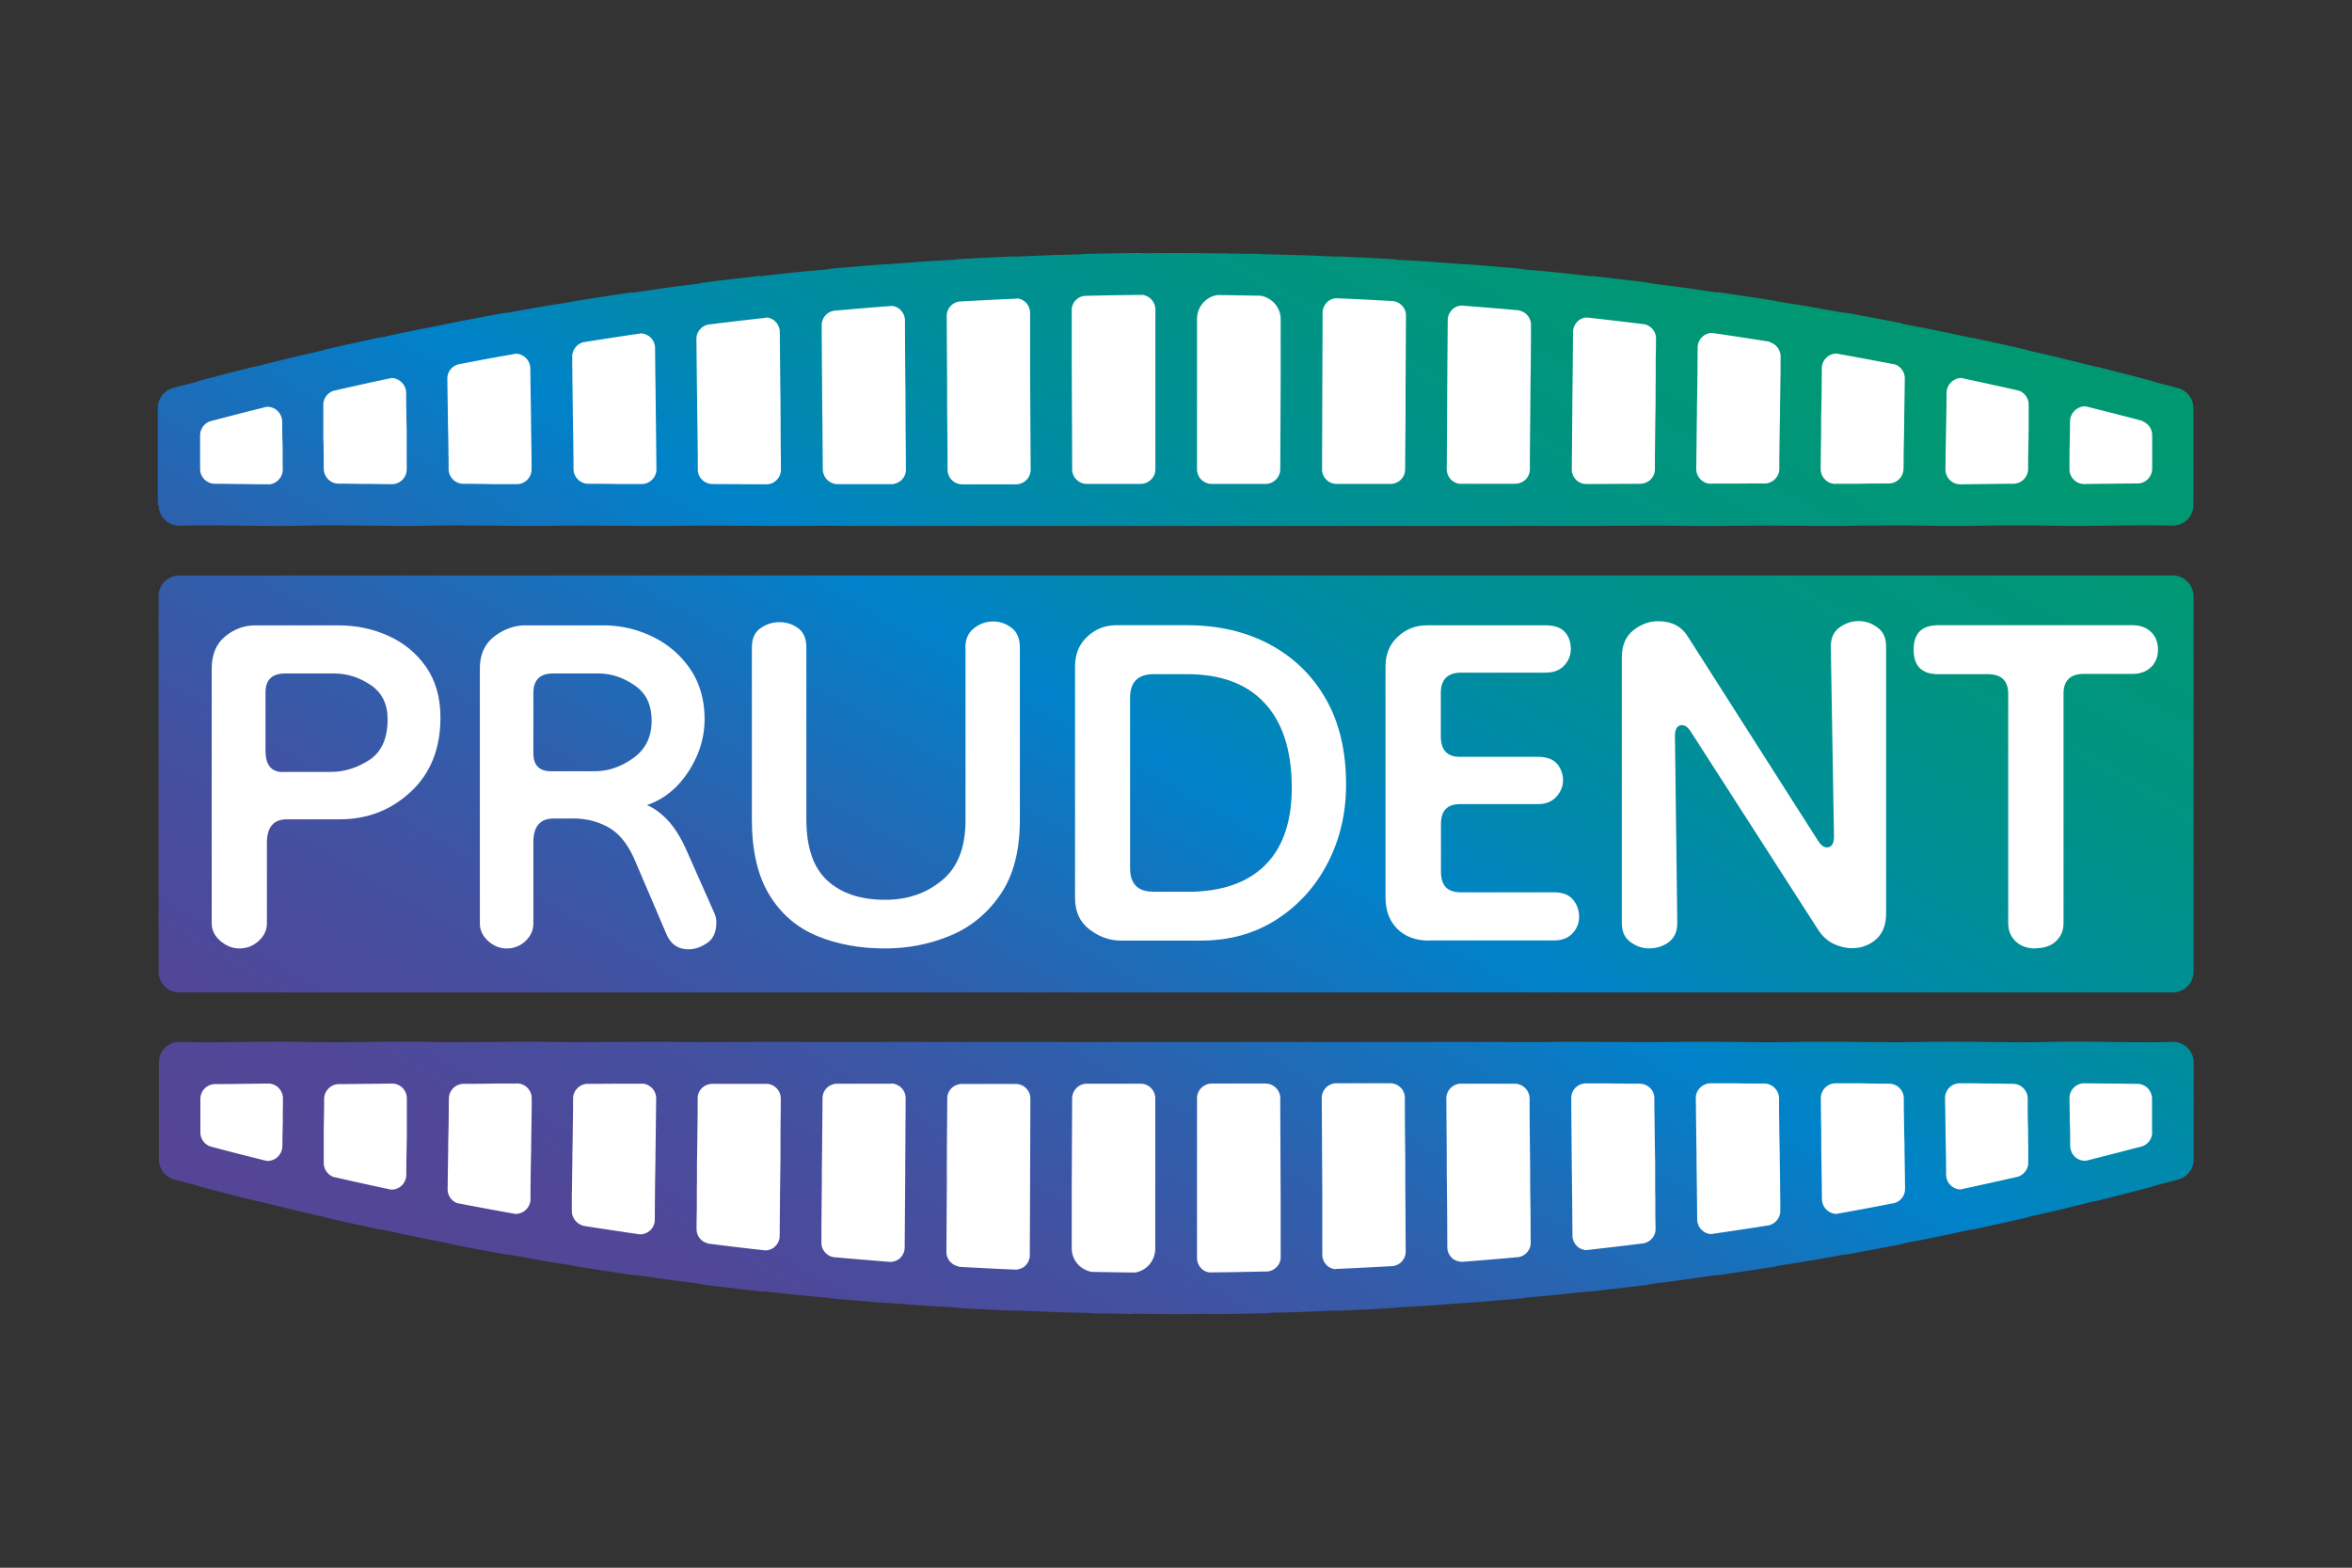 <?xml version="1.0" encoding="UTF-8"?>
<svg data-bbox="11.41 18.3 147.22 76.75" viewBox="0 0 170.08 113.39" xmlns="http://www.w3.org/2000/svg" data-type="ugc">
    <rect x="0" y="0" width="170.08" height="113.39" fill="#333333" stroke="none"/>
    <g>
        <defs>
            <linearGradient gradientUnits="userSpaceOnUse" y2="3.8" x2="115.58" y1="109.59" x1="54.5" id="839e838a-05ce-4d59-b4a1-4fe4a58fbda5">
                <stop stop-color="#554596" offset="0"/>
                <stop stop-color="#504798" offset=".11"/>
                <stop stop-color="#4450a0" offset=".22"/>
                <stop stop-color="#2f5fac" offset=".33"/>
                <stop stop-color="#1374be" offset=".44"/>
                <stop stop-color="#0082ca" offset=".51"/>
                <stop stop-color="#0088b0" offset=".58"/>
                <stop stop-color="#008f94" offset=".69"/>
                <stop stop-color="#009480" offset=".79"/>
                <stop stop-color="#009774" offset=".9"/>
                <stop stop-color="#009870" offset="1"/>
            </linearGradient>
        </defs>
        <path d="M12.97 36.46c3-.08 6 .07 9 0s6 .06 9 0 6 .05 9.01 0 6.01.04 9.01 0 6.01.03 9.01 0 6.01.02 9.01 0 6.01.01 9.01 0 6.01 0 9.01 0 6.01-.01 9.01 0 6.01-.02 9.01 0 6.01-.03 9.01 0 6.01-.04 9.01 0 6.01-.05 9.01 0 6-.06 9.01 0c3 .06 6-.07 9 0s6.01-.08 9 0v-7.02c-.56-.15-1.11-.29-1.67-.44-.08-.03-.17-.07-.25-.09-1.27-.34-2.54-.66-3.82-.98-.06-.02-.13-.01-.19-.02-.99-.25-1.98-.5-2.98-.73-.59-.14-1.17-.27-1.76-.4-.08-.03-.17-.06-.25-.08-1.28-.29-2.57-.58-3.86-.86-.07-.01-.13-.01-.2-.02-.96-.21-1.92-.41-2.88-.61-.62-.12-1.24-.24-1.85-.36-.08-.03-.16-.06-.25-.07-1.29-.25-2.59-.49-3.88-.73-.07-.01-.14 0-.21-.01-.93-.17-1.86-.34-2.79-.49-.65-.11-1.3-.21-1.94-.31-.08-.02-.16-.05-.25-.06-1.3-.21-2.61-.41-3.91-.6-.07-.01-.14 0-.21 0-.9-.13-1.8-.26-2.7-.38-.67-.09-1.35-.17-2.02-.25-.08-.02-.16-.04-.25-.06-1.31-.16-2.62-.32-3.94-.47h-.22c-.87-.1-1.74-.2-2.61-.28-.7-.07-1.4-.13-2.1-.19-.08-.02-.16-.04-.25-.05-1.32-.12-2.63-.23-3.95-.33h-.23c-.84-.06-1.68-.13-2.53-.19-.73-.05-1.46-.09-2.19-.13-.08-.01-.16-.03-.24-.04-1.32-.08-2.64-.14-3.96-.2-.08 0-.15.01-.23.01-.81-.03-1.63-.07-2.44-.1-.99-.03-1.98-.05-2.96-.07-.1 0-.19-.03-.29-.03h-.8c-.29 0-.57-.01-.86-.02-.24 0-.47 0-.71-.02-.12 0-.23 0-.34.01-1.03-.01-2.07-.03-3.1-.03-.79 0-1.57.01-2.36.02-.08 0-.15-.02-.23-.02-1.32.01-2.64.03-3.96.07-.08 0-.16.02-.24.03-.76.02-1.52.03-2.28.06-.81.03-1.63.07-2.44.1-.08 0-.15-.02-.23-.01-1.32.06-2.64.12-3.96.2-.08 0-.16.03-.24.04-.73.04-1.46.08-2.19.13-.84.06-1.68.13-2.53.19-.08 0-.15-.01-.23 0-1.32.1-2.63.21-3.95.33-.09 0-.16.03-.25.05-.7.06-1.4.12-2.1.19-.87.09-1.74.19-2.61.28H55c-1.31.15-2.62.3-3.94.47-.09.01-.17.04-.25.06-.67.09-1.35.16-2.02.25-.9.12-1.8.26-2.7.38h-.21c-1.3.19-2.61.39-3.91.6-.09.01-.17.04-.25.06-.65.1-1.3.2-1.94.31-.93.16-1.86.33-2.79.49-.07 0-.14 0-.21.01-1.29.23-2.59.47-3.88.73-.09.02-.17.05-.25.07-.62.12-1.24.23-1.85.36-.96.19-1.92.4-2.88.61-.07 0-.13 0-.2.02-1.29.28-2.57.56-3.86.86-.09.02-.17.05-.25.08-.59.14-1.18.26-1.76.4-.99.24-1.99.49-2.98.73-.06.01-.13 0-.19.02-1.27.32-2.55.65-3.82.98-.09.02-.17.06-.25.09-.56.15-1.11.29-1.67.44v7.02Zm17.93-6.1c0 .3 0 .59.01.88 0-.29 0-.59-.01-.88Zm18.01-1.47v.75-.75Zm-18.05-1.58c0-.37 0-.76-.01-1.19 0 .43 0 .82.01 1.19Z" fill="#ffffff"/>
        <path d="M157.11 81.63V76.8c-3 .08-6-.07-9 0s-6-.06-9 0-6-.05-9.01 0-6.01-.04-9.01 0-6.01-.03-9.01 0-6.01-.02-9.01 0-6.01-.01-9.01 0-6.01 0-9.01 0-6.01.01-9.01 0-6.01.02-9.01 0-6.01.03-9.01 0-6.01.04-9.01 0-6.01.05-9.01 0-6 .06-9.01 0c-3-.06-6 .07-9 0s-6.01.08-9 0v7.02c.56.15 1.11.29 1.67.44.08.03.17.07.25.09 1.27.34 2.54.66 3.82.98.06.02.13.01.19.02.99.25 1.98.5 2.98.73.59.14 1.17.27 1.76.4.08.03.17.06.25.08 1.28.29 2.57.58 3.86.86.07.01.13.01.2.02.96.21 1.92.41 2.88.61.62.12 1.24.24 1.85.36.08.03.16.06.25.07 1.29.25 2.59.49 3.88.73.07.01.14 0 .21.01.93.17 1.86.34 2.79.49.65.11 1.3.21 1.94.31.08.02.16.05.25.06 1.3.21 2.61.41 3.91.6.07.01.14 0 .21 0 .9.13 1.8.26 2.7.38.67.09 1.35.17 2.02.25.08.02.16.04.25.06 1.31.16 2.62.32 3.94.47h.22a148.81 148.81 0 0 0 4.71.47c.08.02.16.04.25.05 1.32.12 2.63.23 3.95.33h.23c.84.06 1.68.13 2.53.19.73.05 1.46.09 2.19.13.08.01.16.03.24.04 1.32.08 2.64.14 3.96.2.08 0 .15-.01.23-.01.81.03 1.63.07 2.44.1.99.03 1.98.05 2.96.07.1 0 .19.03.29.03h.81c.28 0 .57.01.85.02.24 0 .48 0 .71.02.12 0 .23 0 .34-.01 1.03.01 2.06.03 3.1.03.79 0 1.57-.01 2.36-.02.08 0 .15.02.23.02 1.32-.01 2.64-.03 3.96-.07.08 0 .16-.02.24-.03.76-.02 1.52-.03 2.28-.06.81-.03 1.63-.07 2.44-.1.08 0 .15.02.23.01 1.32-.06 2.64-.12 3.96-.2.08 0 .16-.03.24-.04.73-.04 1.46-.08 2.19-.13.84-.06 1.68-.13 2.53-.19.08 0 .15.01.23 0 1.32-.1 2.63-.21 3.95-.33.09 0 .16-.03.25-.05.7-.06 1.4-.12 2.1-.19.87-.09 1.74-.19 2.61-.28h.22c1.31-.15 2.62-.3 3.94-.47.09-.01.17-.04.25-.06.67-.09 1.35-.16 2.02-.25.9-.12 1.8-.26 2.7-.38h.21c1.3-.19 2.61-.39 3.91-.6.09-.01.17-.04.25-.06.65-.1 1.3-.2 1.94-.31.93-.16 1.86-.33 2.79-.49.07 0 .14 0 .21-.01 1.29-.23 2.59-.47 3.88-.73.09-.02.17-.05.25-.07.62-.12 1.24-.23 1.85-.36.96-.19 1.92-.4 2.88-.61.07 0 .13 0 .2-.02 1.29-.28 2.57-.56 3.86-.86.09-.02.17-.05.25-.08.59-.14 1.17-.26 1.76-.4.99-.24 1.99-.49 2.98-.73.06-.01.13 0 .19-.02 1.27-.32 2.55-.65 3.82-.98.09-.02.17-.06.25-.09.56-.15 1.11-.29 1.67-.44v-2.19Zm-17.93 1.27c0-.29 0-.59-.01-.88 0 .29 0 .59.01.88Zm-.05-3.58c0-.48-.01-1.01-.02-1.59 0 .58.01 1.11.02 1.59Zm-90.21 4.3v.75-.75Z" fill="#ffffff"/>
        <path d="M11.47 36.53c0 .4.16.79.45 1.07.29.28.67.43 1.09.42 1.5-.04 3.04-.02 4.54 0 .86.01 1.74.02 2.62.02.61 0 1.23 0 1.84-.02 1.51-.04 3.06-.02 4.56 0 .86 0 1.74.02 2.62.02.61 0 1.21 0 1.82-.02 1.52-.03 3.08-.01 4.59 0 .87 0 1.75.02 2.62.02.6 0 1.2 0 1.79-.01 1.54-.03 3.09-.01 4.63 0 .87 0 1.75.01 2.62.01.58 0 1.17 0 1.76-.01 1.56-.02 3.12-.01 4.68 0 .87 0 1.75.01 2.62.01h1.7c1.59-.02 3.18 0 4.77 0h4.23c1.66-.01 3.32 0 4.98 0h35.29c1.59 0 3.18-.01 4.77 0h1.7c.87 0 1.75 0 2.62-.01 1.56 0 3.12-.02 4.68 0 .59 0 1.17.01 1.76.01.87 0 1.75 0 2.62-.01 1.54-.01 3.09-.02 4.63 0 .6 0 1.2.01 1.79.01.87 0 1.75 0 2.62-.02 1.51-.01 3.07-.03 4.59 0 .61.01 1.21.02 1.82.02.88 0 1.76 0 2.62-.02 1.5-.02 3.05-.03 4.56 0 .61.01 1.23.02 1.84.02.88 0 1.76-.01 2.62-.02 1.49-.02 3.04-.04 4.54 0 .39 0 .8-.14 1.09-.42.29-.28.45-.67.45-1.07v-7.01c0-.68-.45-1.27-1.11-1.45-.56-.15-1.12-.29-1.68-.44-.09-.03-.17-.07-.26-.09-1.28-.34-2.56-.67-3.84-.99-.07-.02-.13-.01-.2-.03-1-.25-2-.5-2.99-.74-.59-.14-1.18-.27-1.78-.41-.08-.03-.16-.06-.25-.08-1.29-.3-2.58-.58-3.88-.86-.07-.01-.14 0-.2-.02-.97-.21-1.93-.42-2.89-.61-.61-.12-1.24-.24-1.86-.36-.09-.02-.17-.06-.26-.08-1.3-.25-2.6-.5-3.9-.73-.07-.01-.14 0-.21-.01-.94-.17-1.87-.34-2.8-.5-.65-.11-1.31-.21-1.96-.31-.08-.02-.16-.05-.25-.06-1.31-.21-2.62-.41-3.93-.6-.07-.01-.15 0-.22 0-.9-.13-1.81-.27-2.71-.39-.67-.09-1.35-.17-2.03-.26-.08-.02-.16-.04-.25-.06-1.32-.17-2.64-.32-3.96-.47h-.23c-.87-.1-1.75-.2-2.62-.29-.7-.07-1.41-.13-2.12-.19-.08-.01-.16-.04-.24-.05-1.32-.12-2.65-.23-3.97-.33h-.23c-.85-.06-1.69-.13-2.54-.19-.73-.05-1.46-.09-2.2-.13-.08-.01-.16-.03-.25-.04-1.33-.08-2.65-.14-3.98-.2-.08 0-.15.01-.23.01-.82-.03-1.64-.08-2.46-.1-.99-.03-2-.05-3-.08-.1 0-.19-.03-.29-.03h-.82c-.3 0-.59-.01-.89-.01-.19 0-.39 0-.58-.02-.11 0-.22.01-.33.01-1.07-.01-2.14-.03-3.2-.03-.78 0-1.56.01-2.34.02-.09 0-.18-.02-.27-.02-1.33.01-2.65.04-3.98.07-.08 0-.16.02-.24.03-.76.02-1.53.03-2.29.06-.81.03-1.63.07-2.45.1-.08 0-.16-.02-.24-.01-1.33.06-2.65.12-3.98.2-.09 0-.16.03-.25.04-.73.04-1.47.08-2.2.13-.84.06-1.69.13-2.54.19-.08 0-.15-.01-.23 0-1.32.1-2.65.21-3.97.33-.08 0-.16.03-.24.05-.71.07-1.42.12-2.12.19-.87.09-1.75.19-2.62.29h-.22c-1.32.15-2.64.3-3.96.47-.09.01-.17.04-.25.06-.68.09-1.36.17-2.03.26-.9.12-1.8.26-2.71.39h-.22c-1.31.19-2.62.39-3.93.6-.08.01-.16.04-.25.06-.65.11-1.31.2-1.96.31-.93.16-1.87.33-2.8.5-.07 0-.14 0-.21.01-1.3.23-2.6.48-3.9.73-.09.02-.17.05-.26.07l-1.86.36c-.96.19-1.93.4-2.89.61-.07.01-.14 0-.2.02-1.29.28-2.59.56-3.88.86-.09.02-.17.06-.25.08-.59.14-1.19.27-1.78.41-.99.23-1.99.49-2.99.74-.07.01-.13.01-.2.03-1.28.32-2.56.65-3.84.99-.09.02-.17.06-.26.09-.56.15-1.12.29-1.68.44-.65.18-1.11.77-1.11 1.45v7.01Zm3-5.04c0-.45.28-.85.69-1.01 1.36-.36 2.73-.71 4.09-1.05.34-.03.6.11.73.21.27.21.42.52.43.86 0 1.27.02 1.52.03 1.75v.71c0 .31 0 .63.01.99 0 .28-.11.55-.31.76-.21.21-.49.34-.77.32-.58 0-1.17-.01-1.75-.02-.7 0-1.39-.02-2.08-.02-.59 0-1.07-.48-1.07-1.07V31.5Zm13.83-4.15c.31 0 .54.14.66.24.26.21.41.51.41.84.01 1.61.03 2.19.04 2.78v2.75a1.074 1.074 0 0 1-1.08 1.07L26.56 35c-.69 0-1.38-.02-2.08-.02-.58 0-1.06-.48-1.07-1.07s0-.09 0-.13c0-1.36-.02-1.78-.03-2.2v-2.3c0-.46.3-.86.72-1.01 1.39-.32 2.78-.63 4.18-.92Zm8.97-1.76a1.081 1.081 0 0 1 1.08 1.08c.02 1.89.04 2.77.05 3.65v.21c.01.93.03 1.88.04 2.99v.43a1.074 1.074 0 0 1-1.08 1.08h-1.74c-.71-.02-1.41-.03-2.12-.03-.58 0-1.06-.48-1.06-1.07v-.02c0-.41 0-.75-.01-1.04a86.8 86.8 0 0 0-.04-2.23v-.27c-.01-.89-.03-1.82-.04-2.98 0-.48.31-.88.76-1.02 1.38-.27 2.77-.53 4.16-.77Zm9.08-1.47c.3.02.52.16.64.25.14.12.37.38.38.81.02 2.15.04 3.28.05 4.42v.13c.02 1.3.03 2.64.05 4.23 0 .28-.11.54-.31.74-.2.2-.47.32-.76.32h-1.71c-.72-.02-1.43-.02-2.15-.02-.58 0-1.06-.48-1.07-1.07v-.71c-.02-1.58-.03-2.48-.05-3.38v-.26l-.03-2.16c0-.31 0-.63-.01-.97v-.65c0-.49.34-.91.8-1.04 1.4-.22 2.81-.44 4.21-.64Zm9.06-1.15c.3.02.51.16.62.26.13.12.36.38.36.8.02 2.28.03 3.61.05 4.92v.02c0 .46 0 .91.01 1.38v.95c0 .83.02 1.72.02 2.68 0 .29-.11.55-.31.75-.2.2-.46.31-.75.31l-3.87-.02c-.6 0-1.08-.46-1.08-1.05v-1.04c-.02-1.61-.03-2.65-.05-3.69v-.34c-.02-1.33-.03-2.72-.05-4.38 0-.5.35-.91.82-1.03 1.41-.18 2.82-.34 4.23-.5Zm9.04-.84c.24.02.46.1.64.27.22.21.35.48.35.79.01 2.41.02 3.87.04 5.32v.54c0 1.52.02 3.09.03 4.92 0 .29-.11.55-.31.75s-.51.31-.75.31h-3.87c-.6-.01-1.07-.48-1.08-1.07-.02-2.4-.03-3.81-.05-5.23v-.58c0-.81-.02-1.64-.02-2.53 0-.39 0-.79-.01-1.21v-.89c0-.51.37-.93.85-1.03 1.4-.13 2.8-.25 4.2-.35Zm9.07-.54c.24.02.46.11.64.28.21.2.33.48.33.78v4.25l.04 7.08a1.06 1.06 0 0 1-1.06 1.06h-3.88c-.6 0-1.07-.47-1.07-1.06v-.02c0-1.97-.02-3.31-.03-4.52v-1.5c-.01-1.57-.02-3.17-.03-5.08 0-.53.38-.95.89-1.04 1.4-.08 2.8-.15 4.19-.21Zm9.18-.24c.19.04.38.15.53.29.21.21.32.48.32.77v11.53c0 .29-.11.56-.32.76-.2.2-.47.31-.76.31H78.6c-.59 0-1.07-.48-1.07-1.06v-.83l-.03-6.77v-3.9c-.01-.53.4-.97.91-1.04 1.42-.04 2.85-.06 4.28-.07Zm8.52.06c.33.07.63.23.88.47.33.33.51.76.51 1.22v4.25l-.03 6.59c0 .59-.48 1.07-1.07 1.07h-3.88c-.29 0-.55-.11-.76-.31-.2-.2-.31-.47-.31-.76V23.08c0-.5.2-.96.56-1.3.26-.24.58-.39.92-.44 1.06.01 2.13.03 3.19.05Zm9.56.38c.51.09.89.52.89 1.04-.01 1.9-.02 3.51-.03 5.08v1.5c0 1.22-.02 2.55-.03 4.52v.02c0 .59-.47 1.06-1.07 1.06h-3.88c-.29 0-.55-.11-.75-.31-.2-.2-.31-.46-.31-.74l.02-5.88.02-4.95v-.49c0-.3.12-.57.33-.78.18-.17.4-.26.64-.28 1.4.06 2.8.13 4.19.21Zm9.08.68c.49.1.85.53.85 1.03 0 .57 0 1.12-.01 1.64v.31c0 .95-.02 1.84-.03 2.71v.56c-.01 1.24-.03 2.48-.04 4.38v.85c0 .59-.48 1.05-1.08 1.05h-3.87V35a1.06 1.06 0 0 1-1.06-1.06c.01-1.83.02-3.4.03-4.92v-.54c.01-1.45.02-2.91.04-5.32 0-.3.12-.58.35-.79.18-.17.4-.25.64-.27 1.4.11 2.8.22 4.2.35Zm9.07.99c.47.12.82.53.82 1.03 0 .54-.01 1.04-.02 1.53v.89c0 .33 0 .66-.01.98v1.3c-.02 1.09-.03 2.17-.05 3.91v.85c0 .59-.48 1.05-1.08 1.05l-3.87.02a1.06 1.06 0 0 1-1.06-1.06c.02-1.83.03-3.36.04-4.87v-.09c.02-1.33.03-2.66.05-4.97 0-.42.23-.68.36-.8.11-.1.32-.24.62-.26 1.41.16 2.82.32 4.23.5Zm9.03 1.29c.46.13.8.55.8 1.04v.65c0 .34 0 .66-.01.97l-.03 2.2v.23c-.02.87-.03 1.75-.05 3.24v.83c0 .59-.49 1.07-1.07 1.07-.73 0-1.47 0-2.2.01h-1.66v.01a1.074 1.074 0 0 1-1.08-1.06c.02-1.52.03-2.8.05-4.05v-.32c.02-1.14.04-2.28.05-4.42 0-.43.24-.69.38-.81.11-.1.33-.24.64-.25 1.4.2 2.8.41 4.21.64Zm9.03 1.6c.44.14.75.55.75 1.02v.1c-.01 1.11-.03 2-.04 2.85v.31c-.01.57-.02 1.15-.04 2.17 0 .3 0 .66-.01 1.09v.02c0 .59-.48 1.06-1.06 1.07-.71 0-1.41 0-2.12.02h-1.73V35a1.074 1.074 0 0 1-1.08-1.08v-.43l.03-2.29v-.91c.02-.88.04-1.76.05-3.65 0-.32.15-.63.4-.83.12-.1.35-.24.65-.24 1.4.25 2.79.51 4.19.78Zm8.99 1.91c.42.15.72.55.72 1.01v1.15c0 .37 0 .71-.01 1.03v.14c0 .37-.02.76-.03 1.81v.52c0 .59-.48 1.07-1.06 1.08-.69 0-1.39.01-2.08.02l-1.76.02a1.074 1.074 0 0 1-1.08-1.07c.01-.99.02-1.81.04-2.6v-.16c.01-.59.03-1.17.04-2.78 0-.33.15-.63.41-.84.12-.1.35-.24.66-.24 1.39.3 2.79.6 4.18.92Zm8.96 2.22c.41.16.69.55.69 1.01v2.42c0 .59-.48 1.07-1.07 1.07-.7 0-1.39.01-2.09.02-.58 0-1.17.01-1.75.02-.29 0-.56-.11-.76-.32-.2-.2-.31-.47-.31-.75v-.45c0-.43 0-.82.01-1.19v-.06c0-.24.02-.48.03-1.76 0-.34.16-.65.43-.86.12-.09.34-.23.64-.23h.06c1.37.34 2.74.69 4.11 1.05Zm3.69 46.38c0-.4-.16-.79-.45-1.07s-.72-.46-1.09-.42c-1.51.04-3.05.02-4.55 0-1.46-.02-2.96-.04-4.45 0-1.51.04-3.06.02-4.56 0-1.45-.02-2.95-.03-4.44 0-1.52.03-3.08.02-4.59 0-1.47-.01-2.94-.03-4.41 0-1.55.03-3.1.02-4.64 0-1.45-.01-2.89-.02-4.34 0h-.02c-1.56.02-3.12.01-4.69 0-1.44 0-2.88-.02-4.32 0-1.59.02-3.18 0-4.77 0-1.41 0-2.82-.01-4.23 0-1.68.01-3.35 0-5.03 0H67.04c-1.41-.01-2.82 0-4.23 0-1.59 0-3.18.01-4.77 0-1.44-.01-2.88 0-4.32 0-1.56 0-3.12.02-4.69 0-1.45-.02-2.9 0-4.36 0-1.55.01-3.1.02-4.64 0-1.47-.02-2.94-.01-4.41 0-1.51.01-3.07.03-4.59 0-1.49-.03-2.99-.01-4.44 0-1.5.02-3.05.03-4.56 0-1.49-.03-3-.01-4.45 0-1.5.02-3.04.04-4.55 0-.41-.04-.8.14-1.09.42s-.45.67-.45 1.07v7.01c0 .68.45 1.27 1.11 1.45.56.15 1.12.29 1.67.44.09.03.17.07.26.09 1.28.34 2.56.67 3.84.99.12.03.25.05.37.07.94.23 1.89.47 2.82.69.58.14 1.17.27 1.76.4.09.03.17.06.26.08 1.29.3 2.58.58 3.88.86.07.02.15.01.22.02.96.2 1.92.41 2.87.61.62.12 1.24.24 1.85.36.09.02.17.06.26.08 1.3.25 2.6.5 3.9.73.09.02.17.01.26.02.92.16 1.84.33 2.75.49.65.11 1.31.21 1.96.31.08.02.16.05.25.06 1.31.21 2.62.41 3.93.6.11.02.22.02.33.02.87.12 1.73.25 2.6.37.67.09 1.35.17 2.03.26.08.02.16.04.25.06 1.32.17 2.64.32 3.96.47.15.02.29.02.43.02.8.09 1.61.18 2.41.26.7.07 1.41.13 2.11.19.08.01.16.04.25.05 1.32.12 2.65.23 3.97.33.1 0 .21.01.31.01h.07c.8.06 1.6.13 2.38.18.73.05 1.47.09 2.21.13.08 0 .16.03.24.04 1.33.08 2.65.14 3.98.2h.18c.05 0 .1-.01.15-.01.79.03 1.57.07 2.36.1 1 .03 2 .05 3 .08.1 0 .19.03.29.03h.8c.3 0 .61.01.91.02.19 0 .39 0 .58.02h.31c.07 0 .14-.02.22-.02 1 .01 2.01.03 3.01.03.78 0 1.57-.01 2.35-.02.07 0 .15.02.22.02h.04c1.33-.01 2.65-.04 3.98-.07.08 0 .16-.02.24-.03.76-.02 1.53-.03 2.29-.06.78-.03 1.57-.07 2.36-.1.05 0 .1.01.15.01h.18c1.33-.06 2.65-.12 3.98-.2.08 0 .16-.03.24-.04.74-.04 1.48-.08 2.21-.13.79-.05 1.59-.12 2.38-.18h.07c.1 0 .21 0 .31-.01 1.32-.1 2.65-.21 3.97-.33.09 0 .17-.03.25-.05.7-.07 1.41-.12 2.11-.19.8-.08 1.61-.17 2.41-.26.14 0 .29 0 .43-.02 1.32-.15 2.64-.3 3.96-.47.09-.01.16-.04.25-.06.68-.09 1.36-.16 2.03-.26.86-.12 1.73-.25 2.6-.37.11 0 .22 0 .33-.02 1.31-.19 2.62-.39 3.93-.6.09-.01.16-.04.25-.06.65-.1 1.31-.2 1.96-.31.91-.15 1.84-.32 2.76-.49.09 0 .17 0 .26-.02 1.3-.23 2.6-.48 3.9-.73.09-.02.17-.05.26-.08.62-.12 1.24-.23 1.85-.36.96-.19 1.92-.4 2.88-.61.07-.01.15 0 .22-.02 1.29-.28 2.59-.56 3.88-.86.09-.02.17-.06.26-.08.59-.14 1.18-.26 1.76-.4.93-.22 1.88-.46 2.82-.69.12-.02.25-.04.37-.07 1.28-.32 2.56-.65 3.84-.99.09-.02.17-.06.26-.09.56-.15 1.12-.29 1.67-.44a1.51 1.51 0 0 0 1.11-1.45v-7.01Zm-3 5.04c0 .46-.28.85-.69 1.01-1.37.36-2.73.71-4.08 1.05-.34.03-.6-.11-.73-.21-.27-.21-.42-.52-.43-.86 0-1.28-.02-1.52-.03-1.76v-.06c0-.5-.01-1.02-.02-1.64a1.075 1.075 0 0 1 1.07-1.07l1.74.02c.7 0 1.39.02 2.09.02.59 0 1.06.48 1.07 1.07v2.42Zm-13.79 4.14a1.07 1.07 0 0 1-1.11-1.07c-.01-1.61-.03-2.19-.04-2.78v-.16c-.01-.79-.02-1.61-.04-2.6 0-.28.11-.55.31-.75.2-.21.48-.32.77-.32.62 0 1.23 0 1.85.02.66 0 1.33.01 1.99.02.58 0 1.06.48 1.06 1.07v.51c0 1.06.02 1.44.03 1.81v.14c0 .33 0 .66.01 1.03v1.14c0 .46-.3.86-.72 1.01-1.38.32-2.76.62-4.14.92Zm-9.01 1.77a1.081 1.081 0 0 1-1.08-1.08c-.02-1.89-.04-2.77-.05-3.65v-.91l-.03-2.29v-.44a1.074 1.074 0 0 1 1.08-1.08h1.71c.71.02 1.43.03 2.15.03.58 0 1.06.48 1.06 1.07v.02c0 .43 0 .79.01 1.09.01 1.02.02 1.6.04 2.17v.31c.01.85.03 1.74.04 2.84v.11c0 .48-.31.88-.75 1.02-1.39.27-2.77.53-4.16.78Zm-9.05 1.46c-.32 0-.55-.15-.67-.25-.14-.12-.37-.38-.38-.81-.02-2.15-.04-3.28-.05-4.42v-.32c-.02-1.24-.03-2.53-.05-4.05 0-.28.11-.54.31-.74.2-.2.48-.32.77-.32h1.77c.7.02 1.4.02 2.1.02.58 0 1.06.48 1.07 1.07v.87c.02 1.47.03 2.34.05 3.2v.23l.03 2.22c0 .3 0 .6.01.92v.7c0 .49-.34.91-.8 1.04-1.39.22-2.78.43-4.17.63Zm-9.07 1.16c-.3-.02-.53-.16-.64-.26-.13-.12-.36-.38-.36-.8-.02-2.31-.03-3.64-.05-4.97v-.09c-.01-1.51-.03-3.04-.04-4.88a1.06 1.06 0 0 1 1.06-1.06h1.59c.76.01 1.52.02 2.28.02.6 0 1.08.46 1.08 1.05v.02c0 .4 0 .76.01 1.09.02 1.56.03 2.6.05 3.62v1.33c0 .32 0 .66.01 1v.9c0 .48.01.97.02 1.5 0 .5-.35.91-.82 1.03-1.4.18-2.81.34-4.21.5Zm-9.01.84c-.25-.01-.5-.09-.69-.26-.22-.21-.35-.49-.35-.79-.01-2.41-.02-3.87-.04-5.32v-.53c0-1.52-.02-3.09-.03-4.92a1.06 1.06 0 0 1 1.06-1.06h3.88c.6.01 1.07.48 1.08 1.07v.84c.01 1.9.03 3.14.04 4.38v.56c0 .87.02 1.76.03 2.71v.32c0 .52 0 1.06.01 1.63 0 .51-.37.93-.86 1.03-1.39.13-2.77.24-4.15.35Zm-9.09.54c-.24-.02-.48-.1-.66-.28-.21-.2-.33-.48-.33-.78v-4.25l-.04-7.08a1.06 1.06 0 0 1 1.06-1.06h3.88c.6 0 1.07.47 1.07 1.06v.02c0 1.97.02 3.31.03 4.52v1.5c.01 1.57.02 3.17.03 5.07 0 .53-.38.96-.89 1.05-1.38.08-2.77.15-4.17.21Zm-9.09.24c-.26-.03-.46-.11-.64-.29-.21-.21-.32-.48-.32-.77V79.44c0-.29.11-.56.32-.76s.47-.31.76-.31h3.87c.59 0 1.07.48 1.07 1.06v.83l.03 6.76v3.9c.01.53-.41.97-.92 1.04-1.39.03-2.78.06-4.16.07Zm-8.63-.06c-.33-.07-.63-.23-.88-.47a1.71 1.71 0 0 1-.51-1.22v-4.25l.03-6.59c0-.59.48-1.07 1.07-1.07h3.88a1.06 1.06 0 0 1 1.06 1.07V90.3c0 .5-.2.96-.56 1.3-.26.24-.58.39-.91.44-1.06-.01-2.13-.03-3.19-.05Zm-9.56-.38c-.5-.09-.89-.52-.89-1.04.01-1.9.02-3.5.03-5.07v-1.5c0-1.21.02-2.55.03-4.52v-.02c0-.59.47-1.05 1.07-1.05h3.88c.29 0 .55.11.75.31s.31.46.31.74l-.02 5.88-.02 4.95v.49c0 .3-.12.57-.33.78-.18.17-.42.26-.67.28-1.39-.06-2.78-.13-4.17-.21Zm-9.08-.68c-.49-.1-.86-.53-.85-1.04v-.89c0-.42 0-.82.01-1.21 0-.89.02-1.72.02-2.54v-.58c.02-1.42.03-2.83.05-5.23 0-.59.48-1.05 1.08-1.05h3.87v-.01a1.06 1.06 0 0 1 1.06 1.07c-.01 1.82-.02 3.39-.03 4.92v.54c-.01 1.45-.02 2.91-.04 5.32 0 .3-.12.58-.35.79-.19.17-.43.25-.69.26-1.38-.11-2.77-.22-4.16-.35Zm-9.06-.99a1.06 1.06 0 0 1-.82-1.03c0-.53.01-1.02.02-1.5v-.9c0-.34 0-.67.01-1v-1.33c.02-1.04.03-2.09.05-3.7v-1.03c0-.59.48-1.05 1.08-1.05h3.87c.28 0 .54.11.75.31.2.2.31.47.31.76 0 .97-.02 1.85-.02 2.69v.95c0 .46 0 .9-.01 1.35v.02c-.02 1.31-.03 2.63-.05 4.91 0 .42-.23.68-.36.8-.11.1-.33.24-.64.26-1.4-.15-2.81-.32-4.21-.5Zm-9.04-1.29c-.46-.13-.79-.55-.8-1.04v-.7c0-.32 0-.62.01-.92l.03-2.17v-.26c.02-.9.03-1.8.05-3.38v-.71c0-.59.49-1.07 1.07-1.07.7 0 1.4 0 2.1-.01h1.76c.25-.03.56.1.77.31.2.2.3.46.31.74-.02 1.52-.03 2.8-.05 4.05v.32c-.02 1.14-.04 2.28-.05 4.42 0 .43-.24.69-.38.81-.12.1-.35.24-.67.25-1.39-.2-2.79-.41-4.18-.63Zm-9.03-1.6c-.44-.14-.75-.54-.75-1.02.01-1.17.03-2.1.04-2.99v-.27c.01-.59.03-1.17.04-2.23 0-.29 0-.64.01-1.05v-.02c0-.59.48-1.06 1.06-1.07.72 0 1.43 0 2.15-.02h1.7v-.01a1.074 1.074 0 0 1 1.08 1.08v.44c-.01 1.11-.03 2.06-.04 2.99v.21c-.02.88-.04 1.76-.05 3.65 0 .32-.15.63-.4.83-.12.1-.36.24-.69.24-1.38-.25-2.77-.5-4.15-.77Zm-8.99-1.91a1.08 1.08 0 0 1-.72-1.01v-2.3c0-.42.02-.84.03-2.18v-.15c0-.59.48-1.07 1.06-1.08.66 0 1.33-.01 1.99-.02.62 0 1.23-.01 1.85-.02a1.074 1.074 0 0 1 1.08 1.07v2.75c-.01.59-.03 1.17-.04 2.78a1.07 1.07 0 0 1-1.11 1.07c-1.38-.29-2.76-.6-4.13-.91Zm-8.95-2.22c-.41-.16-.69-.55-.69-1.01v-2.42c0-.59.48-1.07 1.07-1.07.7 0 1.39-.01 2.09-.02l1.74-.02c.29 0 .56.11.76.32s.31.47.31.76c0 .36 0 .68-.01.99v.7c0 .24-.02.48-.03 1.75 0 .34-.16.65-.43.86-.13.1-.39.24-.73.21-1.36-.34-2.72-.68-4.08-1.05Zm143.44-39.79v27.16c0 .83-.67 1.5-1.5 1.5H12.97c-.83 0-1.5-.67-1.5-1.5V43.12c0-.83.67-1.5 1.5-1.5h144.14c.83 0 1.5.67 1.5 1.5Z" fill="url(#839e838a-05ce-4d59-b4a1-4fe4a58fbda5)"/>
        <path d="M17.31 68.6c-.49 0-.95-.18-1.37-.54-.42-.36-.63-.79-.63-1.28V48.37c0-1.03.32-1.8.97-2.34.65-.53 1.37-.8 2.17-.8h6.04c1.29 0 2.5.26 3.62.77s2.02 1.26 2.71 2.25c.68.99 1.03 2.2 1.03 3.65 0 2.24-.71 4.03-2.14 5.36-1.42 1.33-3.14 2-5.16 2h-3.82c-.95 0-1.43.57-1.43 1.71v5.81c0 .49-.2.92-.6 1.28-.4.36-.86.54-1.4.54Zm3.14-12.77h3.48c.95 0 1.87-.28 2.76-.85.89-.57 1.34-1.56 1.34-2.96 0-1.1-.41-1.93-1.23-2.48-.82-.55-1.7-.83-2.65-.83h-3.53c-.95 0-1.42.46-1.42 1.37v4.22c0 1.03.42 1.54 1.25 1.54Z" fill="#ffffff"/>
        <path d="M36.64 68.6c-.49 0-.94-.18-1.34-.54-.4-.36-.6-.79-.6-1.28V48.37c0-1.03.35-1.8 1.05-2.34.7-.53 1.45-.8 2.25-.8h5.59c1.29 0 2.5.28 3.62.83a6.91 6.91 0 0 1 2.71 2.34c.68 1.01 1.03 2.21 1.03 3.62 0 1.33-.39 2.59-1.17 3.79-.78 1.2-1.78 2-2.99 2.42.53.23 1.03.6 1.51 1.11.47.51.9 1.19 1.28 2.02l2.05 4.62c.11.23.17.48.17.74 0 .68-.22 1.18-.66 1.48-.44.3-.88.46-1.34.46-.76 0-1.29-.36-1.6-1.08l-2.34-5.47c-.49-1.1-1.12-1.86-1.88-2.28-.76-.42-1.6-.63-2.51-.63h-1.42c-.99 0-1.48.57-1.48 1.71v5.87c0 .49-.19.92-.57 1.28-.38.36-.84.54-1.37.54Zm3.19-12.82h3.19c.95 0 1.87-.31 2.76-.94.89-.63 1.34-1.53 1.34-2.71s-.41-2-1.23-2.56c-.82-.57-1.7-.86-2.65-.86h-3.25c-.95 0-1.42.48-1.42 1.43v4.33c0 .87.42 1.31 1.25 1.31Z" fill="#ffffff"/>
        <path d="M69.81 46.83c0-.61.21-1.07.63-1.4.42-.32.87-.48 1.37-.48s.94.15 1.34.46c.4.3.6.78.6 1.42v12.48c0 2.24-.48 4.05-1.43 5.42s-2.17 2.36-3.65 2.96c-1.48.61-3.04.91-4.67.91-1.82 0-3.47-.3-4.93-.91-1.46-.61-2.61-1.6-3.45-2.99-.84-1.39-1.25-3.2-1.25-5.44V46.83c0-.65.21-1.11.63-1.4.42-.29.87-.43 1.37-.43s.94.14 1.34.43c.4.29.6.75.6 1.4v12.43c0 2.01.5 3.49 1.51 4.42 1.01.93 2.4 1.4 4.19 1.4 1.6 0 2.96-.46 4.1-1.4 1.14-.93 1.71-2.38 1.71-4.36V46.84Z" fill="#ffffff"/>
        <path d="M81.04 68.03c-.8 0-1.55-.27-2.25-.8s-1.05-1.29-1.05-2.28V48.19c0-.87.29-1.59.88-2.14.59-.55 1.28-.83 2.08-.83h5.13c2.28 0 4.28.47 6.01 1.4 1.73.93 3.08 2.25 4.05 3.96s1.45 3.76 1.45 6.16c0 2.09-.45 3.99-1.34 5.7-.89 1.71-2.13 3.07-3.71 4.08-1.58 1.01-3.39 1.51-5.44 1.51h-5.81Zm2.34-3.53h2.51c2.47 0 4.35-.66 5.64-1.97s1.92-3.24 1.88-5.79c-.04-2.58-.7-4.56-2-5.93-1.29-1.37-3.15-2.05-5.59-2.05h-2.39c-1.14 0-1.71.57-1.71 1.71v12.31c0 1.14.55 1.71 1.65 1.71Z" fill="#ffffff"/>
        <path d="M103.32 68.03c-.95 0-1.71-.29-2.28-.85-.57-.57-.85-1.33-.85-2.28V48.2c0-.87.29-1.59.88-2.14.59-.55 1.28-.83 2.08-.83h8.61c.65 0 1.11.16 1.4.48.29.32.43.73.43 1.23 0 .46-.16.85-.48 1.2-.32.34-.77.51-1.34.51h-6.1c-.99 0-1.48.49-1.48 1.48v3.13c0 .99.46 1.48 1.37 1.48h5.64c.65 0 1.11.17 1.4.51.28.34.43.74.43 1.2 0 .42-.16.81-.48 1.17-.32.36-.77.54-1.34.54h-5.64c-.91 0-1.37.48-1.37 1.42v3.48c0 .99.47 1.48 1.43 1.48h6.73c.65 0 1.11.18 1.4.54.29.36.43.77.43 1.23s-.16.86-.48 1.2c-.32.34-.77.51-1.34.51h-9.01Z" fill="#ffffff"/>
        <path d="M119.28 68.6c-.49 0-.95-.15-1.37-.46-.42-.3-.63-.76-.63-1.37V47.56c0-.87.27-1.53.83-1.97.55-.44 1.15-.66 1.79-.66.99 0 1.71.38 2.17 1.14l9.41 14.76c.19.3.4.46.63.46.34 0 .51-.27.51-.8l-.23-13.74c0-.61.21-1.06.63-1.37.42-.3.87-.46 1.37-.46s.95.15 1.37.46c.42.3.63.76.63 1.37v19.32c0 .84-.25 1.46-.74 1.88-.49.42-1.06.63-1.71.63-.46 0-.9-.11-1.34-.31-.44-.21-.81-.54-1.11-1l-9.23-14.36c-.19-.3-.4-.46-.63-.46-.34 0-.51.27-.51.8l.17 13.51c0 .61-.2 1.06-.6 1.37-.4.3-.86.46-1.4.46Z" fill="#ffffff"/>
        <path d="M147.21 68.6c-.61 0-1.09-.17-1.45-.51-.36-.34-.54-.78-.54-1.31V50.19c0-.95-.49-1.43-1.48-1.43h-3.59c-1.18 0-1.77-.59-1.77-1.77s.59-1.77 1.77-1.77h14.08c.53 0 .97.16 1.31.48.34.32.51.75.51 1.28s-.17.96-.51 1.28c-.34.32-.78.48-1.31.48h-3.53c-.99 0-1.48.48-1.48 1.43v16.59c0 .53-.18.97-.54 1.31-.36.34-.85.51-1.45.51Z" fill="#ffffff"/>
    </g>
</svg>
